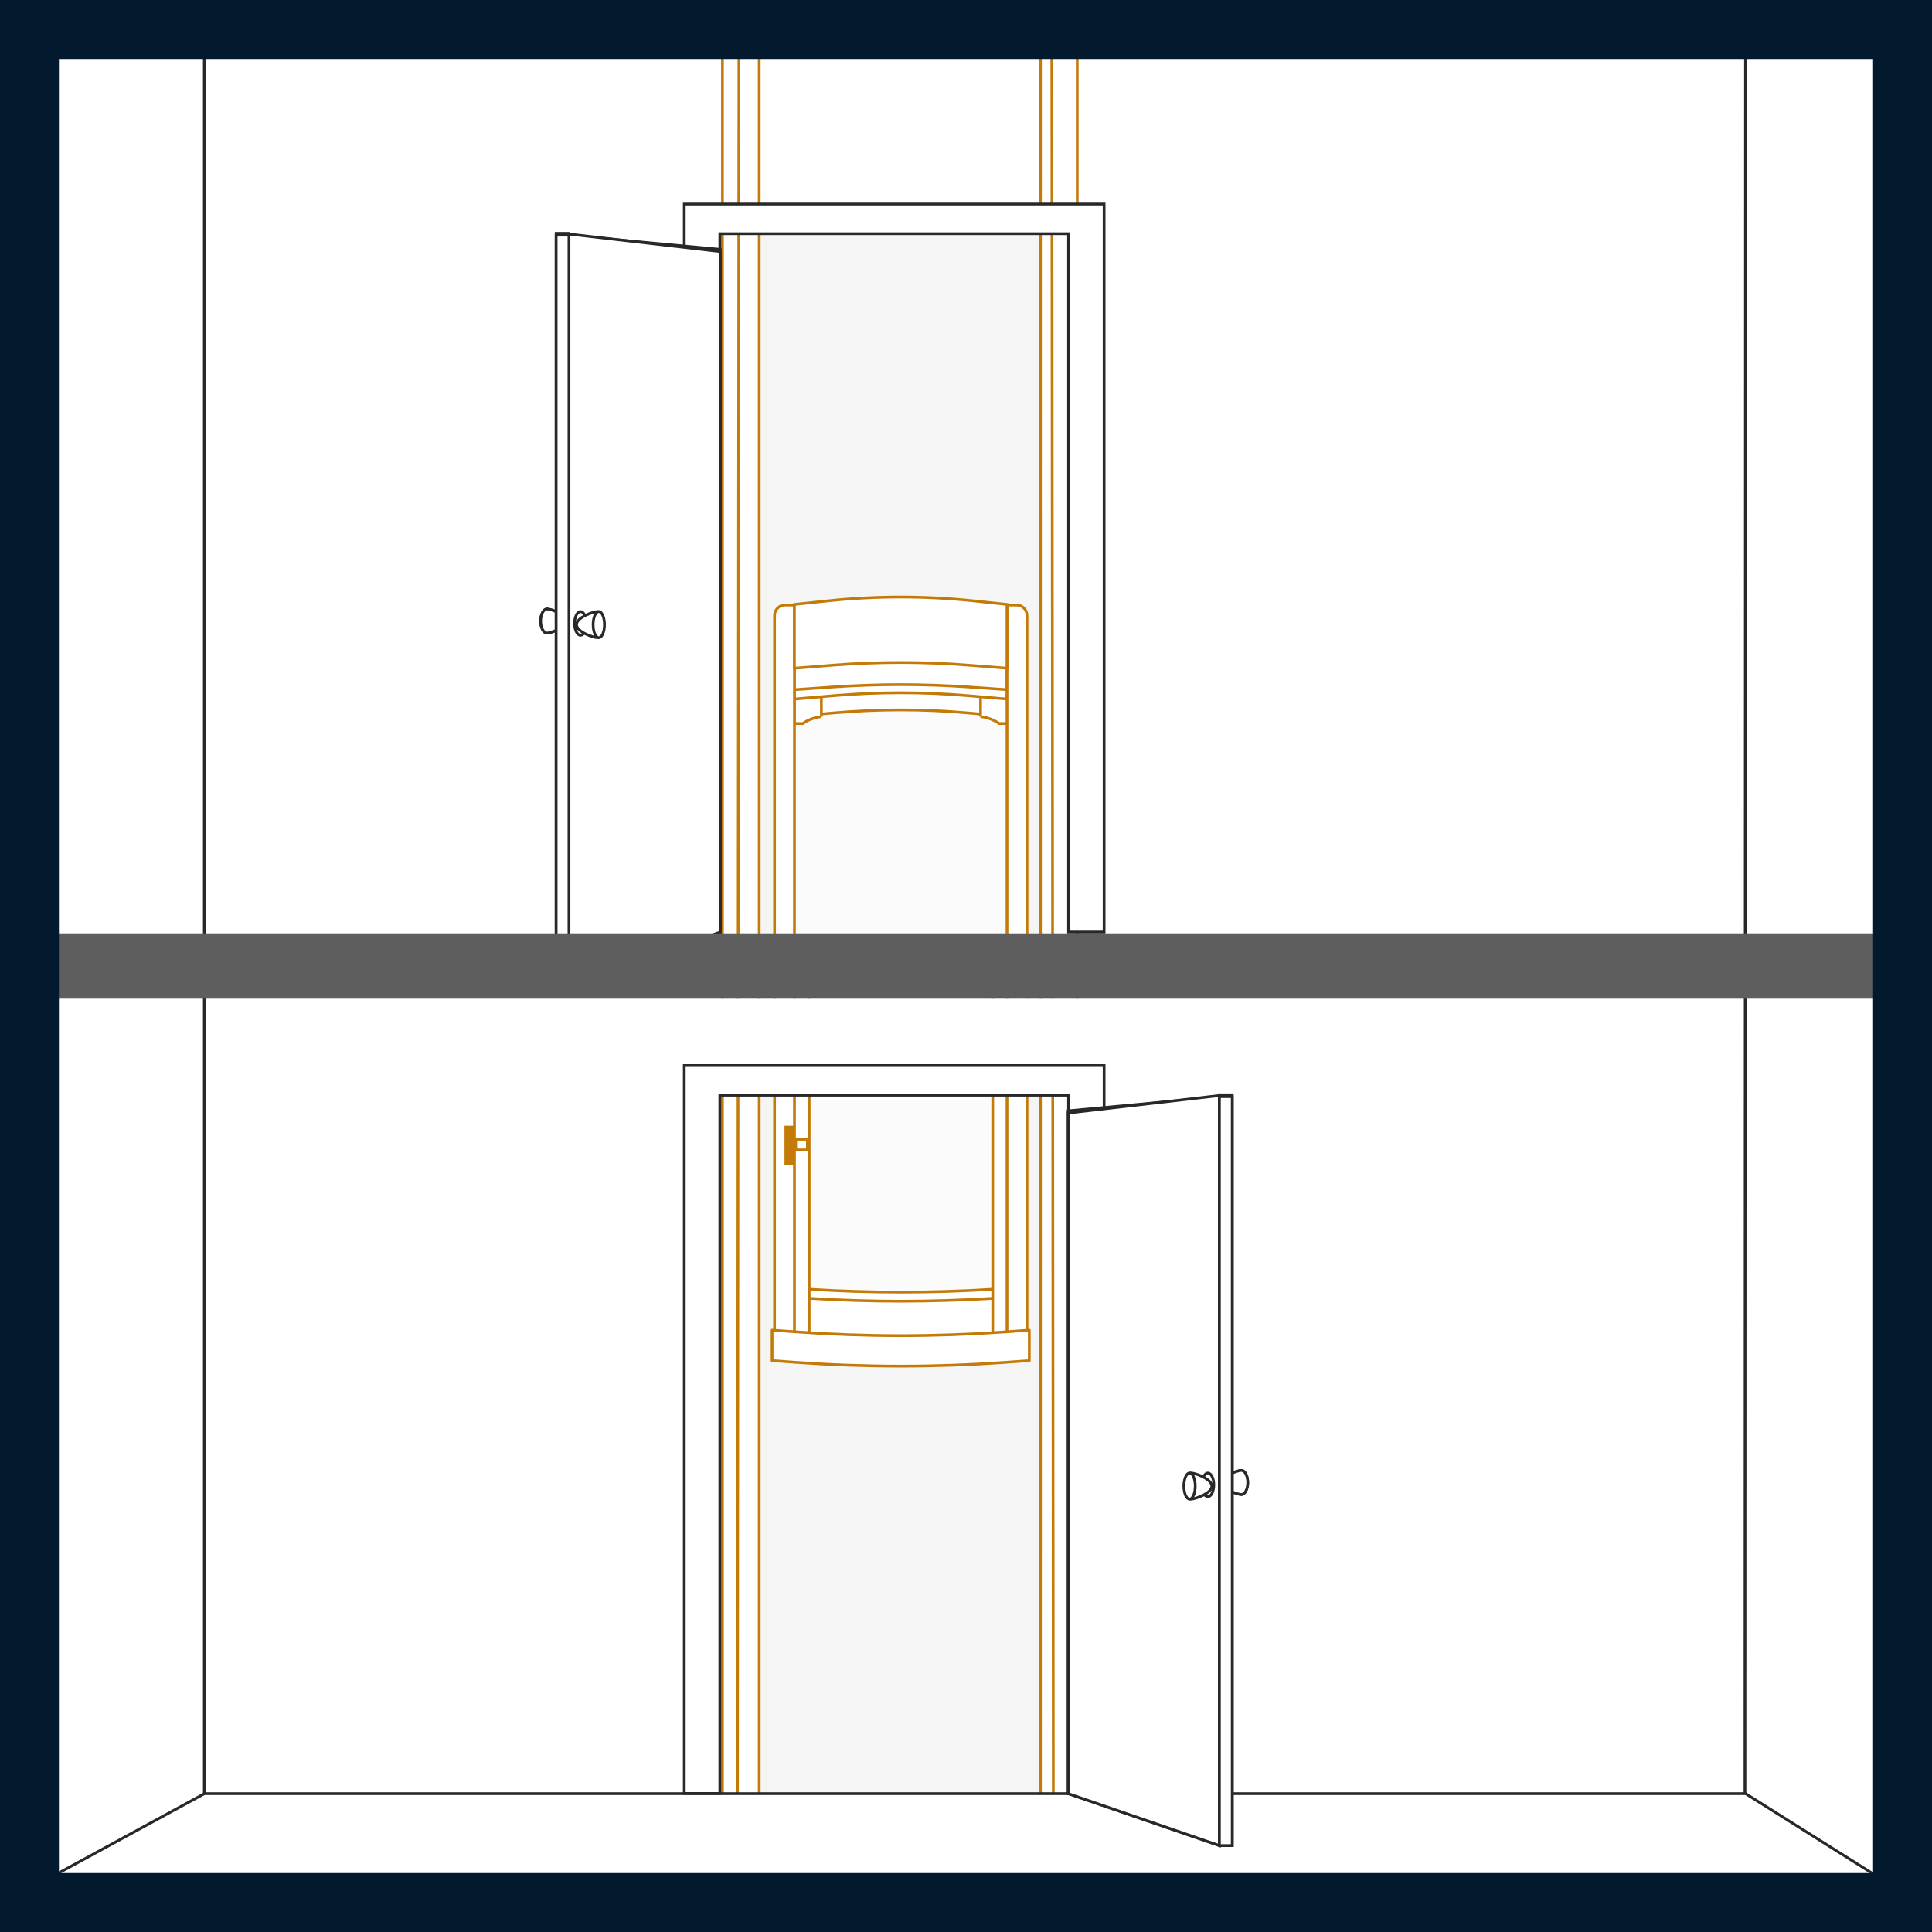 <svg width="282" height="282" viewBox="0 0 282 282" fill="none" xmlns="http://www.w3.org/2000/svg">
<rect x="0" y="0" width="282" height="282" fill="#333333" stroke="none"/>
<g clip-path="url(#clip0_402_15723)">
<rect width="282" height="282" fill="white"/>
<rect x="104.86" y="34.353" width="51.059" height="227.456" fill="#F5F5F5"/>
<path opacity="0.64" d="M148.439 101.083H114.505V195.204H148.439V101.083Z" fill="white"/>
<path d="M146.979 90.906L140.774 90.174C134.592 89.442 128.348 89.442 122.161 90.174L115.956 90.906V104.564L121.595 104.064C128.277 103.472 134.662 103.472 141.344 104.064L146.983 104.564V90.906H146.979Z" fill="white" stroke="#C47A07" stroke-width="0.4" stroke-miterlimit="10"/>
<path d="M143.125 104.6V101.328L147.059 101.692V105.604H145.831C145.133 105.104 144.191 104.736 143.125 104.596V104.6Z" fill="white" stroke="#C47A07" stroke-width="0.4" stroke-miterlimit="10"/>
<path d="M119.89 104.6V101.328L115.956 101.692V105.604H117.184C117.881 105.104 118.824 104.736 119.89 104.596V104.6Z" fill="white" stroke="#C47A07" stroke-width="0.4" stroke-miterlimit="10"/>
<path d="M146.979 88.793L140.774 88.083C134.592 87.373 128.348 87.373 122.161 88.083L115.956 88.793V102.034L121.595 101.548C128.277 100.973 134.662 100.973 141.344 101.548L146.983 102.034V88.793H146.979Z" fill="white" stroke="#C47A07" stroke-width="0.4" stroke-miterlimit="10"/>
<path d="M146.979 89.929L140.774 89.35C134.592 88.775 128.348 88.775 122.161 89.35L115.956 89.929V100.666L121.595 100.272C128.168 99.816 134.776 99.816 141.344 100.272L146.983 100.666V89.929H146.979Z" fill="white" stroke="#C47A07" stroke-width="0.4" stroke-miterlimit="10"/>
<path d="M145.791 192.315L144.822 192.376C135.955 192.929 127.059 192.929 118.192 192.376L117.223 192.315V188.124L118.192 188.185C127.059 188.737 135.955 188.737 144.822 188.185L145.791 188.124V192.315Z" fill="white" stroke="#C47A07" stroke-width="0.4" stroke-linejoin="round"/>
<path d="M145.791 141.999H117.224V143.972H145.791V141.999Z" fill="white" stroke="#C47A07" stroke-width="0.4" stroke-linejoin="round"/>
<path d="M145.791 194.981L144.822 195.042C135.955 195.595 127.059 195.595 118.192 195.042L117.223 194.981V189.452L118.192 189.513C127.059 190.066 135.955 190.066 144.822 189.513L145.791 189.452V194.981Z" fill="white" stroke="#C47A07" stroke-width="0.4" stroke-linejoin="round"/>
<path d="M147.124 194.538L144.901 194.674V141.012H147.124V194.538Z" fill="white" stroke="#C47A07" stroke-width="0.4" stroke-linejoin="round"/>
<path d="M118.109 194.674L115.886 194.538V141.012H118.109V194.674Z" fill="white" stroke="#C47A07" stroke-width="0.4" stroke-linejoin="round"/>
<path d="M145.791 141.012H117.224V142.986H145.791V141.012Z" fill="white" stroke="#C47A07" stroke-width="0.4" stroke-linejoin="round"/>
<path d="M115.956 88.311H114.583C113.742 88.311 113.057 88.995 113.057 89.837V197.655H115.96V88.311H115.956Z" fill="white" stroke="#C47A07" stroke-width="0.4" stroke-linejoin="round"/>
<path d="M148.374 88.311H146.984V197.655H149.904V89.837C149.904 88.995 149.22 88.311 148.378 88.311H148.374Z" fill="white" stroke="#C47A07" stroke-width="0.4" stroke-miterlimit="10"/>
<path d="M115.956 164.311H114.505V170.09H115.956V164.311Z" fill="#C47A07"/>
<path d="M117.852 166.286H116.142V167.843H117.852V166.286Z" fill="white" stroke="#C47A07" stroke-width="0.4" stroke-miterlimit="10"/>
<path d="M146.979 88.219L142.006 87.692C134.999 86.956 127.927 86.956 120.924 87.692L115.952 88.219V97.536L121.59 97.088C128.163 96.571 134.771 96.571 141.34 97.088L146.979 97.536V88.219Z" fill="white" stroke="#C47A07" stroke-width="0.4" stroke-miterlimit="10"/>
<path d="M150.237 194.152L146.593 194.411C136.521 195.126 126.414 195.126 116.342 194.411L112.698 194.152V198.602L116.342 198.861C126.414 199.576 136.521 199.576 146.593 198.861L150.237 198.602V194.152Z" fill="white" stroke="#C47A07" stroke-width="0.4" stroke-linejoin="round"/>
<path d="M110.817 266.499V5.403L109.686 4.647C109.379 4.443 109.006 4.385 108.66 4.483L106.419 5.122C105.849 5.287 105.45 5.841 105.45 6.475V265.552C105.45 266.124 105.775 266.639 106.27 266.852L108.436 267.781C108.905 267.982 109.44 267.876 109.813 267.504L110.817 266.499Z" fill="white" stroke="#C47A07" stroke-width="0.4" stroke-miterlimit="10"/>
<path d="M107.636 267.442L107.859 4.722" stroke="#C47A07" stroke-width="0.4" stroke-miterlimit="10"/>
<path d="M151.868 266.498V5.181L152.999 4.426C153.306 4.221 153.679 4.163 154.026 4.261L156.266 4.901C156.836 5.066 157.235 5.62 157.235 6.254V265.55C157.235 266.123 156.911 266.638 156.415 266.852L154.249 267.781C153.78 267.983 153.245 267.876 152.872 267.504L151.868 266.498Z" fill="white" stroke="#C47A07" stroke-width="0.4" stroke-miterlimit="10"/>
<path d="M153.75 267.881L153.526 4.288" stroke="#C47A07" stroke-width="0.4" stroke-miterlimit="10"/>
<path d="M274.107 273.954L254.792 261.809H247.991H29.839L7.52 273.954" fill="white"/>
<path d="M274.107 273.954L254.792 261.809H247.991H29.839L7.52 273.954" stroke="#282828" stroke-width="0.4" stroke-miterlimit="10"/>
<path d="M254.779 1.067L254.7 261.902" stroke="#282828" stroke-width="0.4" stroke-miterlimit="10"/>
<path d="M29.821 261.941V0.75" stroke="#282828" stroke-width="0.4" stroke-miterlimit="10"/>
<rect x="99.877" y="145.768" width="61.281" height="9.755" fill="white"/>
<path d="M99.877 155.523V166.516V261.783H105.069V159.855H155.967V261.809L161.159 261.783V166.516V155.523H99.877Z" fill="white" stroke="#282828" stroke-width="0.4" stroke-miterlimit="10"/>
<path d="M178.396 216.385C178.396 215.411 180.662 214.627 181.184 214.627C181.706 214.627 182.123 215.411 182.123 216.385C182.123 217.358 181.702 218.143 181.184 218.143C180.667 218.143 178.396 217.354 178.396 216.385Z" fill="white" stroke="#282828" stroke-width="0.4" stroke-miterlimit="10"/>
<path d="M178.396 216.385C178.396 215.411 180.662 214.627 181.184 214.627C181.706 214.627 182.123 215.411 182.123 216.385C182.123 217.358 181.702 218.143 181.184 218.143C180.667 218.143 178.396 217.354 178.396 216.385Z" fill="white" stroke="#282828" stroke-width="0.4" stroke-miterlimit="10"/>
<path d="M155.919 162.141L177.988 160.094V269.383L155.919 261.802V162.141Z" fill="white" stroke="#282828" stroke-width="0.4" stroke-miterlimit="10"/>
<path d="M155.919 162.453L177.988 159.905V269.383L155.919 261.802V162.453Z" fill="white" stroke="#282828" stroke-width="0.4" stroke-miterlimit="10"/>
<path d="M179.86 159.8H177.988V269.383H179.86V159.8Z" fill="white" stroke="#282828" stroke-width="0.4" stroke-miterlimit="10"/>
<path d="M179.86 160.063H177.988V269.383H179.86V160.063Z" fill="white" stroke="#282828" stroke-width="0.4" stroke-miterlimit="10"/>
<path d="M177.172 216.736C177.172 217.692 176.786 218.463 176.304 218.463C175.822 218.463 175.44 217.687 175.44 216.736C175.44 215.784 175.826 215.008 176.304 215.008C176.782 215.008 177.172 215.78 177.172 216.736Z" fill="white" stroke="#282828" stroke-width="0.4" stroke-miterlimit="10"/>
<path d="M176.887 216.911C176.887 217.963 174.432 218.814 173.87 218.814C173.309 218.814 172.853 217.963 172.853 216.911C172.853 215.859 173.309 215.008 173.87 215.008C174.432 215.008 176.887 215.859 176.887 216.911Z" fill="white" stroke="#282828" stroke-width="0.4" stroke-miterlimit="10"/>
<path d="M174.462 216.911C174.462 217.963 174.094 218.818 173.634 218.818C173.173 218.818 172.805 217.963 172.805 216.911C172.805 215.859 173.178 215.004 173.634 215.004C174.09 215.004 174.462 215.859 174.462 216.911Z" fill="white" stroke="#282828" stroke-width="0.4" stroke-miterlimit="10"/>
<path d="M161.159 29.783V40.775V136.043H155.967V34.115H105.069V136.069L99.878 136.043V40.775V29.783H161.159Z" fill="white" stroke="#282828" stroke-width="0.4" stroke-miterlimit="10"/>
<path d="M82.641 90.645C82.641 89.671 80.374 88.886 79.852 88.886C79.33 88.886 78.914 89.671 78.914 90.645C78.914 91.618 79.335 92.403 79.852 92.403C80.369 92.403 82.641 91.614 82.641 90.645Z" fill="white" stroke="#282828" stroke-width="0.4" stroke-miterlimit="10"/>
<path d="M82.641 90.645C82.641 89.671 80.374 88.886 79.852 88.886C79.33 88.886 78.914 89.671 78.914 90.645C78.914 91.618 79.335 92.403 79.852 92.403C80.369 92.403 82.641 91.614 82.641 90.645Z" fill="white" stroke="#282828" stroke-width="0.4" stroke-miterlimit="10"/>
<path d="M105.117 36.401L83.048 34.353V143.643L105.117 136.062V36.401Z" fill="white" stroke="#282828" stroke-width="0.4" stroke-miterlimit="10"/>
<path d="M105.117 36.712L83.048 34.165V143.643L105.117 136.062V36.712Z" fill="white" stroke="#282828" stroke-width="0.4" stroke-miterlimit="10"/>
<path d="M81.176 34.06H83.048V143.643H81.176V34.06Z" fill="white" stroke="#282828" stroke-width="0.4" stroke-miterlimit="10"/>
<path d="M81.176 34.323H83.048V143.643H81.176V34.323Z" fill="white" stroke="#282828" stroke-width="0.4" stroke-miterlimit="10"/>
<path d="M83.864 90.996C83.864 91.951 84.25 92.723 84.732 92.723C85.215 92.723 85.596 91.947 85.596 90.996C85.596 90.044 85.21 89.268 84.732 89.268C84.254 89.268 83.864 90.04 83.864 90.996Z" fill="white" stroke="#282828" stroke-width="0.4" stroke-miterlimit="10"/>
<path d="M84.149 91.171C84.149 92.223 86.605 93.074 87.166 93.074C87.727 93.074 88.183 92.223 88.183 91.171C88.183 90.118 87.727 89.268 87.166 89.268C86.605 89.268 84.149 90.118 84.149 91.171Z" fill="white" stroke="#282828" stroke-width="0.4" stroke-miterlimit="10"/>
<path d="M86.574 91.171C86.574 92.223 86.942 93.078 87.403 93.078C87.863 93.078 88.231 92.223 88.231 91.171C88.231 90.118 87.859 89.263 87.403 89.263C86.947 89.263 86.574 90.118 86.574 91.171Z" fill="white" stroke="#282828" stroke-width="0.4" stroke-miterlimit="10"/>
<path d="M282 136.232H0V145.768H282V136.232Z" fill="#5E5E5E"/>
<rect x="4.3" y="4.3" width="273.4" height="273.4" stroke="#03192E" stroke-width="8.6"/>
</g>
<defs>
<clipPath id="clip0_402_15723">
<rect width="282" height="282" fill="white"/>
</clipPath>
</defs>
</svg>
